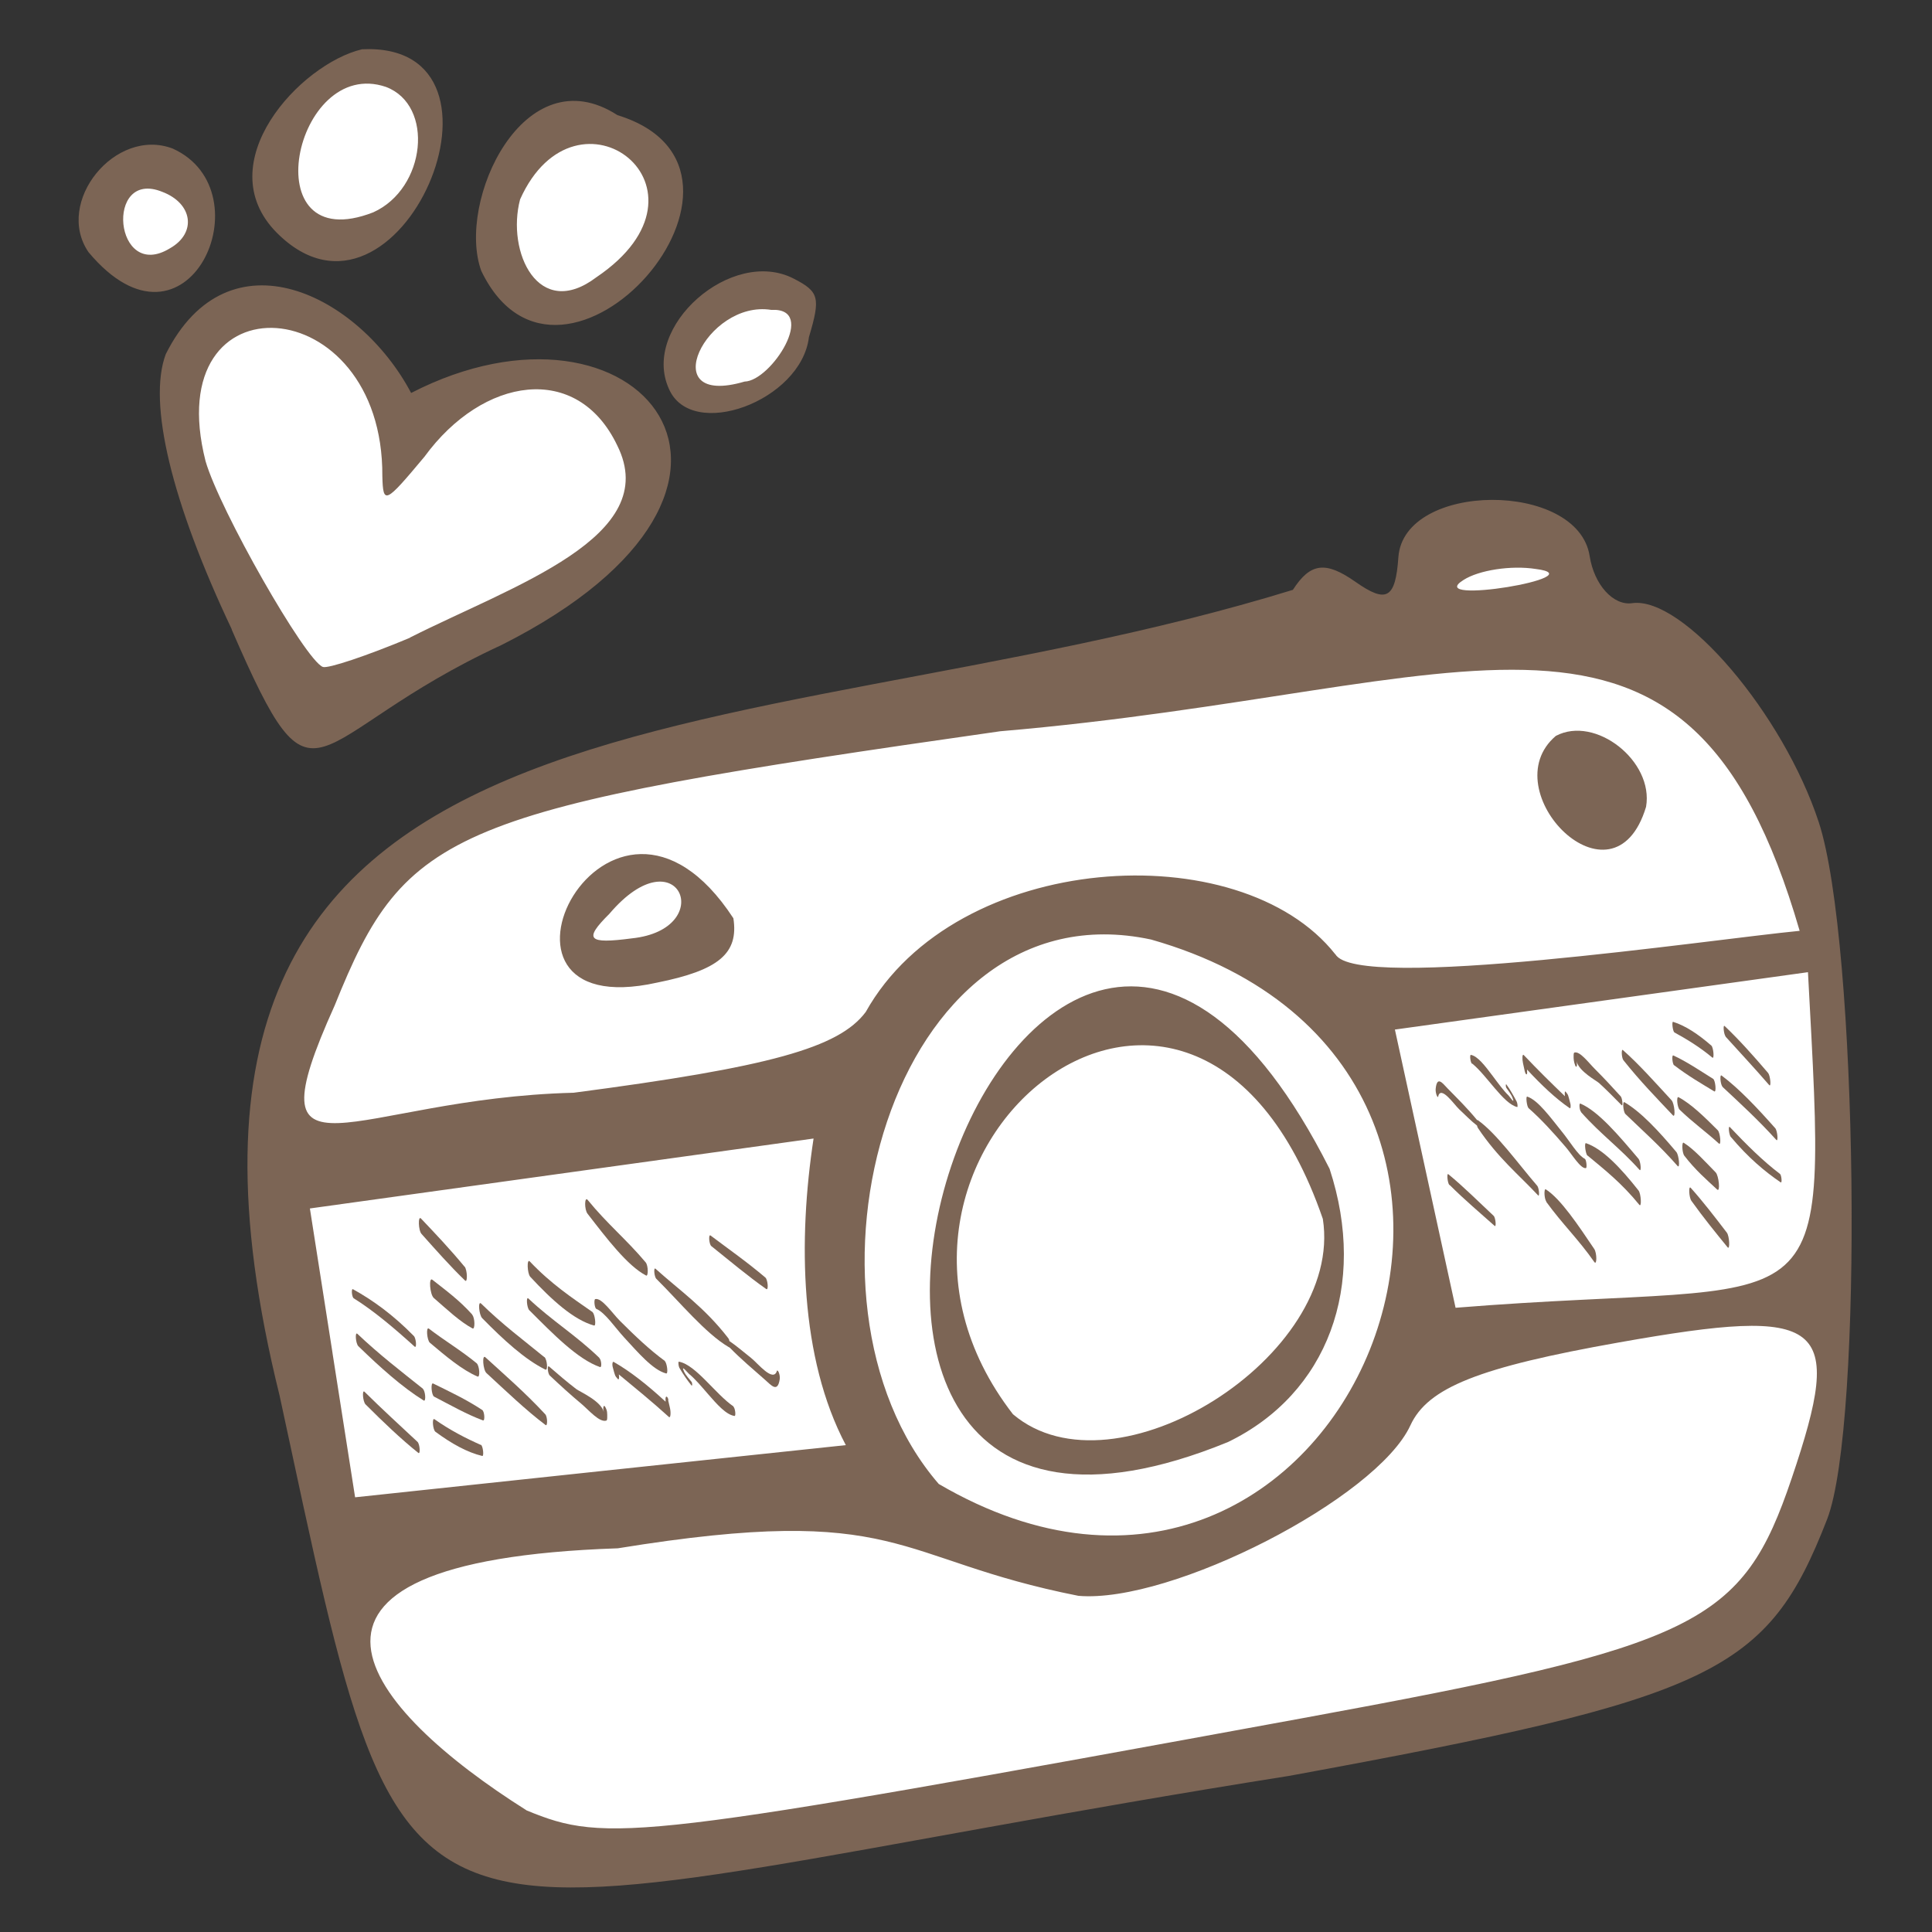 <?xml version="1.0" encoding="UTF-8"?>
<svg id="_レイヤー_1" data-name=" レイヤー 1" xmlns="http://www.w3.org/2000/svg" version="1.1" viewBox="0 0 100 100">
  <rect x="0" y="0" width="100" height="100" fill="#333333" stroke="none"/>
  <defs>
    <style>
      .cls-1 {
        fill: #7c6555;
      }

      .cls-1, .cls-2 {
        stroke-width: 0px;
      }

      .cls-2 {
        fill: #fff;
      }
    </style>
  </defs>
  <path class="cls-2" d="M9.52,23.15c-.33-2.22-.11-4.8,1.62-6.25,1.75-1.47,4.53-1.17,6.35.21s2.83,3.6,3.39,5.82c.3-1.12,1.21-2.02,2.26-2.52s2.22-.68,3.39-.76c1.87-.13,3.93.03,5.3,1.3,1.12,1.04,1.57,2.66,1.51,4.19-.03.71-.17,1.44-.56,2.03-.31.46-.76.81-1.21,1.14-4.42,3.26-9.36,5.82-14.57,7.57-1.7.57-1.77-.07-2.67-1.51-.73-1.16-1.44-2.34-2.08-3.56-1.27-2.4-2.3-4.95-2.71-7.65Z"/>
  <circle class="cls-2" cx="8.18" cy="11.24" r="2.31"/>
  <ellipse class="cls-2" cx="18.4" cy="7.73" rx="4.08" ry="4.31"/>
  <ellipse class="cls-2" cx="29.91" cy="11.36" rx="4.08" ry="4.31"/>
  <ellipse class="cls-2" cx="38.38" cy="17.88" rx="3.1" ry="2.55" transform="translate(-3.8 21.59) rotate(-30)"/>
  <path class="cls-2" d="M17.66,48.9c.91-1.7,1.86-3.44,3.32-4.71,1.7-1.47,3.92-2.16,6.08-2.78,12.59-3.6,25.48-6.18,38.48-7.7,2.91-.34,6.11-.77,8.03-2.97.49-.56.88-1.22,1.42-1.74,1.63-1.57,4.63-1.33,6,.47.58.77.88,1.72,1.42,2.52.9,1.32,2.4,2.07,3.8,2.83,2.04,1.1,4.08,2.38,5.42,4.28,1.88,2.66,2.1,6.1,2.26,9.35.28,5.59.55,11.19.83,16.78.3,6.02.37,12.72-3.66,17.21-3.4,3.79-8.79,4.9-13.8,5.81-11,2-22,3.99-33.01,5.99-2.68.49-5.36.97-8.07,1.21-2.82.24-5.67.21-8.48-.1-1.47-.16-2.97-.41-4.27-1.13-3.3-1.83-4.3-6.02-4.98-9.73-.92-5.05-1.84-10.09-2.76-15.14-.79-4.35-2.41-8.91-1.2-13.29.69-2.5,2.55-4.72,3.16-7.15Z"/>
  <path class="cls-1" d="M12,32.58c-3.13-6.6-4.36-11.74-3.42-14.25,3.25-6.48,10.01-3.08,12.7,2.01,11.69-6.02,20.97,4.83,4.69,13.04-10.32,4.76-9.5,9.52-13.98-.8h.01ZM21.22,33c5.35-2.7,13.09-5.21,10.73-9.94-2.07-4.34-6.96-3.56-9.98.58-2.04,2.44-2.14,2.49-2.18,1.01.06-9.73-11.61-10.46-9.15-.78.73,2.53,5.16,10.3,6.07,10.65.26.1,2.29-.58,4.51-1.51h0ZM4.58,13.05c-1.77-2.59,1.39-6.49,4.36-5.36,4.9,2.21.76,11.49-4.36,5.36ZM8.8,12.85c1.39-.79,1.18-2.32-.4-2.92-3-1.22-2.5,4.7.4,2.92h0ZM34.62,20.12c-1.45-3.21,3.25-7.35,6.46-5.7,1.32.68,1.4.98.79,3.03-.4,3.31-6.08,5.4-7.25,2.67M38.54,19.75c1.38-.03,3.81-3.84,1.38-3.71-3.36-.54-6.11,5.1-1.38,3.71M14.32,12.04c-3.55-3.59,1.21-8.73,4.42-9.49,8.8-.42,1.9,15.85-4.42,9.49M19.32,10.99c2.73-1.23,3.17-5.54.66-6.49-4.76-1.63-6.95,8.94-.66,6.49M24.91,14.02c-1.3-3.58,2.21-11.19,7.05-8.06,9.26,2.85-2.89,16.7-7.05,8.06ZM30.87,14.35c6.78-4.58-1.04-10.53-3.95-4.03-.72,2.72.95,6.3,3.95,4.03Z"/>
  <g>
    <path class="cls-1" d="M66.72,91.92c22.04-4.04,24.76-5.34,27.85-13.28,1.9-4.89,1.6-29.88-.43-36.08-1.84-5.61-7.03-11.71-9.66-11.34-.98.14-1.97-.96-2.2-2.44-.61-3.91-9.62-3.86-9.9.06-.15,2.15-.61,2.41-2.23,1.27-1.54-1.08-2.33-.98-3.23.42-28.89,8.91-61.95,3.36-52.45,41.7,7.07,32.82,4.76,27.22,52.25,19.69h0ZM27.25,93.7c-8.24-5.19-14.85-12.9,4.73-13.56,14.76-2.4,14.17.55,23.84,2.46,4.81.41,15.44-5.05,17.18-8.82.9-1.96,3.54-3.01,10.82-4.3,10.66-1.89,11.67-1.1,8.92,7.03-2.56,7.57-4.79,8.66-25.36,12.43-34.43,6.31-35.94,6.49-40.14,4.76M48.59,76.81c-8.26-9.54-2.54-31.08,10.99-28.18,23.86,6.79,9.99,40.45-10.99,28.18ZM63.56,74.64c5.16-2.5,7.24-8.1,5.26-14.14-15.8-31.28-34.67,26.17-5.26,14.14ZM52.43,73.2c-10.23-13.22,9.31-29.62,16.04-10.11,1.11,7.1-10.77,14.58-16.04,10.11M17.21,70.02l-1.17-7.47c6.5-.9,19.57-2.72,26.07-3.62-.8,5.24-.72,11.35,1.67,15.87-6.33.67-19.07,2.02-25.4,2.7l-1.17-7.47h0ZM73.77,60.49l-1.57-7.2c5.33-.74,16.06-2.23,21.38-2.97,1.03,19.3,1.3,15.79-18.24,17.37l-1.57-7.2ZM69.12,49.4c-4.93-6.26-19.64-5.37-24.31,2.98-1.39,1.86-4.98,2.85-15.12,4.18-11.49.29-16.84,5.4-12.37-4.51,3.7-9.21,5.96-10.14,34.45-14.2,24.66-2.1,35.55-9.75,41.38,10.33-4.59.44-22.95,3.18-24.03,1.21h0ZM85.2,41.76c.41-2.37-2.63-4.75-4.67-3.67-3.33,2.83,2.98,9.28,4.67,3.67M37.96,47.53c-6.45-9.88-14.32,5.64-3.95,3.33,3.19-.64,4.23-1.51,3.95-3.33ZM31.54,47.3c3.57-4.2,5.65.8,1.16,1.27-2.28.3-2.5.06-1.16-1.27M75.75,30.02c.79-.51,2.47-.77,3.74-.57,3.2.4-5.88,1.91-3.74.57Z"/>
    <path class="cls-1" d="M21.61,74.63c-.91-.85-1.82-1.68-2.74-2.59-.14-.14-.09.51.05.65.92.92,1.83,1.79,2.73,2.51.12.1.08-.46-.04-.57"/>
    <path class="cls-1" d="M21.89,71.88c-1.13-.9-2.25-1.76-3.39-2.84-.14-.13-.09.51.05.64,1.13,1.1,2.27,2.12,3.38,2.81.13.08.09-.51-.05-.61"/>
    <path class="cls-1" d="M21.41,69.14c-1.07-1.09-2.11-1.84-3.14-2.41-.1-.05-.06.41.04.47,1.04.65,2.09,1.54,3.15,2.5.12.11.08-.43-.04-.55"/>
    <path class="cls-1" d="M24.89,74.79c-.79-.35-1.59-.76-2.4-1.33-.14-.1-.09.55.05.65.83.61,1.63,1.06,2.42,1.25.1.03.04-.53-.07-.58"/>
    <path class="cls-1" d="M24.96,72.98c-.85-.56-1.69-.95-2.54-1.37-.14-.07-.09.61.05.68.85.44,1.69.92,2.53,1.23.11.04.08-.46-.04-.54"/>
    <path class="cls-1" d="M24.67,70.56c-.83-.68-1.65-1.16-2.47-1.79-.16-.12-.1.6.05.73.83.7,1.67,1.41,2.47,1.75.14.06.1-.56-.05-.69"/>
    <path class="cls-1" d="M24.44,68.04c-.69-.77-1.38-1.26-2.06-1.8-.2-.16-.13.76.07.94.67.58,1.35,1.23,2.01,1.58.13.07.13-.54-.02-.71"/>
    <path class="cls-1" d="M24.05,65.57c-.76-.92-1.5-1.7-2.26-2.5-.16-.17-.14.62.03.8.75.84,1.5,1.69,2.25,2.41.14.14.12-.54-.02-.72"/>
    <path class="cls-1" d="M28.22,73.2c-1.04-1.12-2.07-2.01-3.1-2.95-.18-.16-.12.66.06.82,1.02.94,2.05,1.93,3.06,2.69.11.08.1-.44-.02-.56"/>
    <path class="cls-1" d="M28.18,70.25c-1.1-.9-2.18-1.7-3.28-2.78-.17-.16-.11.59.06.76,1.1,1.12,2.21,2.14,3.27,2.66.14.07.09-.53-.05-.65"/>
    <path class="cls-1" d="M31.35,72.87c-.08-.2-.17-.08-.1.21-.14-.57-1.25-1.05-1.42-1.18-.47-.36-.94-.76-1.41-1.17-.11-.09-.07.38.04.47.55.52,1.09,1.01,1.63,1.46.4.34.94.98,1.29.87.03,0,.05-.06.05-.16v-.14c0-.08-.01-.2-.04-.27-.01-.03-.03-.07-.04-.1"/>
    <path class="cls-1" d="M31.03,70.29c-1.23-1.19-2.44-1.91-3.68-3.08-.13-.12-.08.47.04.6,1.22,1.22,2.51,2.55,3.67,2.95.1.03.07-.37-.04-.47"/>
    <path class="cls-1" d="M30.68,67.92c-1.09-.76-2.15-1.46-3.26-2.63-.16-.16-.13.61.02.79,1.13,1.22,2.26,2.24,3.31,2.53.12.03.04-.6-.08-.69"/>
    <path class="cls-1" d="M34.6,72.47c-.05-.24-.18-.25-.15.02v.06c-.9-.83-1.81-1.56-2.69-2.06-.05-.03-.09.12-.04.29.12.44.1.42.26.6.06.07.08-.1.05-.24.86.71,1.72,1.41,2.59,2.2.09.08.11-.21.06-.45-.03-.14-.07-.29-.1-.43"/>
    <path class="cls-1" d="M34.41,70.44c-.77-.56-1.54-1.29-2.33-2.08-.38-.38-.93-1.2-1.27-1.12-.08.02-.04.47.06.51.44.18.97.97,1.43,1.47.73.79,1.49,1.69,2.18,1.87.12.03.04-.55-.07-.64"/>
    <path class="cls-1" d="M33.42,65.34c-1-1.19-1.99-1.99-3-3.23-.17-.21-.18.49-.01.71.99,1.28,2.07,2.7,3.03,3.2.12.07.12-.51-.02-.68"/>
    <path class="cls-1" d="M37.97,72.8c-.93-.63-1.95-2.16-2.83-2.32-.05-.01-.02.23.02.31.21.36.42.66.63.92.05.05.05-.13,0-.19-.09-.12-.29-.32-.39-.54-.17-.38.18.06.26.13.33.27.66.67.99,1.05.47.54.94,1.07,1.37,1.13.08.01.03-.42-.06-.48"/>
    <path class="cls-1" d="M40.21,70.97c-.2.59-.99-.41-1.33-.68-.38-.3-.76-.63-1.13-.88,0-.06-.03-.11-.05-.14-1.25-1.62-2.53-2.48-3.77-3.6-.11-.1-.07.41.04.52,1.23,1.22,2.54,2.82,3.74,3.53.8.47.81.47.03-.02v.02c.62.64,1.24,1.15,1.86,1.7.31.27.65.7.76-.04.03-.22-.11-.56-.16-.4"/>
    <path class="cls-1" d="M39.62,66.13c-.95-.81-1.9-1.47-2.84-2.18-.12-.09-.08.46.04.55.95.76,1.9,1.56,2.84,2.22.13.09.08-.48-.04-.59"/>
    <path class="cls-1" d="M89.31,53.65c.75.83,1.5,1.63,2.26,2.51.12.14.06-.48-.05-.62-.76-.89-1.51-1.73-2.25-2.43-.1-.1-.05.43.05.54"/>
    <path class="cls-1" d="M89.15,56.25c.93.87,1.85,1.71,2.79,2.75.11.13.06-.47-.05-.6-.94-1.06-1.87-2.05-2.78-2.73-.11-.08-.06.48.05.58"/>
    <path class="cls-1" d="M89.59,58.85c.88,1.05,1.74,1.78,2.58,2.35.08.05.04-.38-.04-.44-.85-.64-1.72-1.5-2.59-2.42-.1-.11-.05.4.05.52"/>
    <path class="cls-1" d="M86.67,53.44c.64.35,1.3.75,1.96,1.3.11.1.06-.52-.05-.62-.68-.59-1.34-1.03-1.98-1.23-.08-.03-.02.5.07.55"/>
    <path class="cls-1" d="M86.66,55.14c.7.54,1.38.93,2.07,1.35.12.07.06-.58-.06-.65-.69-.43-1.38-.9-2.06-1.21-.09-.04-.05.44.04.51"/>
    <path class="cls-1" d="M86.94,57.44c.68.66,1.35,1.13,2.03,1.75.13.12.07-.56-.06-.69-.68-.68-1.37-1.36-2.03-1.71-.12-.06-.07.53.06.65"/>
    <path class="cls-1" d="M87.18,59.82c.58.75,1.13,1.22,1.7,1.75.17.16.09-.72-.08-.89-.55-.56-1.11-1.19-1.65-1.53-.11-.07-.09.51.03.67"/>
    <path class="cls-1" d="M87.55,62.16c.63.88,1.25,1.64,1.87,2.4.13.16.1-.58-.04-.76-.62-.81-1.25-1.63-1.87-2.32-.12-.13-.09.51.04.68"/>
    <path class="cls-1" d="M84.03,54.88c.86,1.08,1.71,1.95,2.56,2.85.15.16.08-.62-.07-.78-.84-.91-1.69-1.87-2.52-2.6-.09-.08-.07.41.03.53"/>
    <path class="cls-1" d="M84.13,57.66c.9.87,1.79,1.65,2.7,2.69.14.16.07-.56-.06-.72-.91-1.08-1.82-2.07-2.69-2.58-.11-.06-.06.5.05.61"/>
    <path class="cls-1" d="M81.52,55.12c.07.19.14.08.08-.2.12.54,1.03,1.01,1.17,1.14.38.35.77.74,1.16,1.14.09.09.04-.36-.04-.45-.45-.5-.9-.98-1.34-1.42-.33-.33-.78-.94-1.06-.85-.02,0-.04.05-.04.15v.13c0,.08.02.19.04.26.01.03.02.06.03.09"/>
    <path class="cls-1" d="M81.84,57.57c1.02,1.15,2.01,1.85,3.02,2.98.11.12.06-.44-.05-.57-1-1.18-2.07-2.46-3.01-2.86-.08-.03-.05.35.04.44"/>
    <path class="cls-1" d="M82.17,59.81c.89.74,1.76,1.42,2.68,2.55.13.16.09-.58-.04-.74-.93-1.18-1.86-2.16-2.72-2.45-.1-.03-.02.57.08.65"/>
    <path class="cls-1" d="M78.92,55.44c.05.22.15.24.12-.02v-.06c.74.8,1.49,1.51,2.21,2,.04.03.07-.12.02-.28-.11-.42-.09-.4-.23-.57-.05-.07-.06.09-.04.23-.71-.68-1.41-1.37-2.13-2.13-.08-.08-.09.2-.04.42.03.14.06.27.09.41"/>
    <path class="cls-1" d="M79.12,57.36c.63.55,1.27,1.25,1.92,2.01.32.37.78,1.15,1.05,1.09.06-.02.02-.44-.06-.48-.36-.18-.8-.94-1.19-1.41-.61-.76-1.24-1.63-1.79-1.81-.09-.03-.02.52.07.6"/>
    <path class="cls-1" d="M80.03,62.2c.83,1.15,1.65,1.92,2.49,3.12.14.2.14-.46,0-.67-.83-1.23-1.73-2.59-2.51-3.09-.1-.06-.09.47.03.64"/>
    <path class="cls-1" d="M76.2,55.05c.76.61,1.61,2.08,2.33,2.25.04,0,.01-.22-.03-.29-.18-.34-.35-.63-.53-.88-.04-.05-.04.12,0,.18.08.12.24.31.32.52.14.37-.14-.06-.21-.13-.27-.26-.55-.65-.82-1.01-.39-.52-.78-1.03-1.13-1.09-.07,0-.02.4.06.46"/>
    <path class="cls-1" d="M74.44,56.74c.15-.56.81.41,1.08.67.31.29.62.61.93.85.01.05.03.1.05.13,1.04,1.55,2.09,2.39,3.11,3.48.09.1.05-.38-.04-.49-1.01-1.17-2.11-2.72-3.09-3.41-.01,0-.02,0-.03.02v-.02c-.51-.62-1.02-1.12-1.53-1.64-.25-.26-.54-.67-.61.03-.02.2.1.53.14.38"/>
    <path class="cls-1" d="M75.03,61.33c.78.78,1.56,1.43,2.33,2.12.1.09.05-.43-.05-.52-.78-.73-1.56-1.51-2.34-2.15-.1-.09-.05.45.05.56"/>
  </g>
</svg>